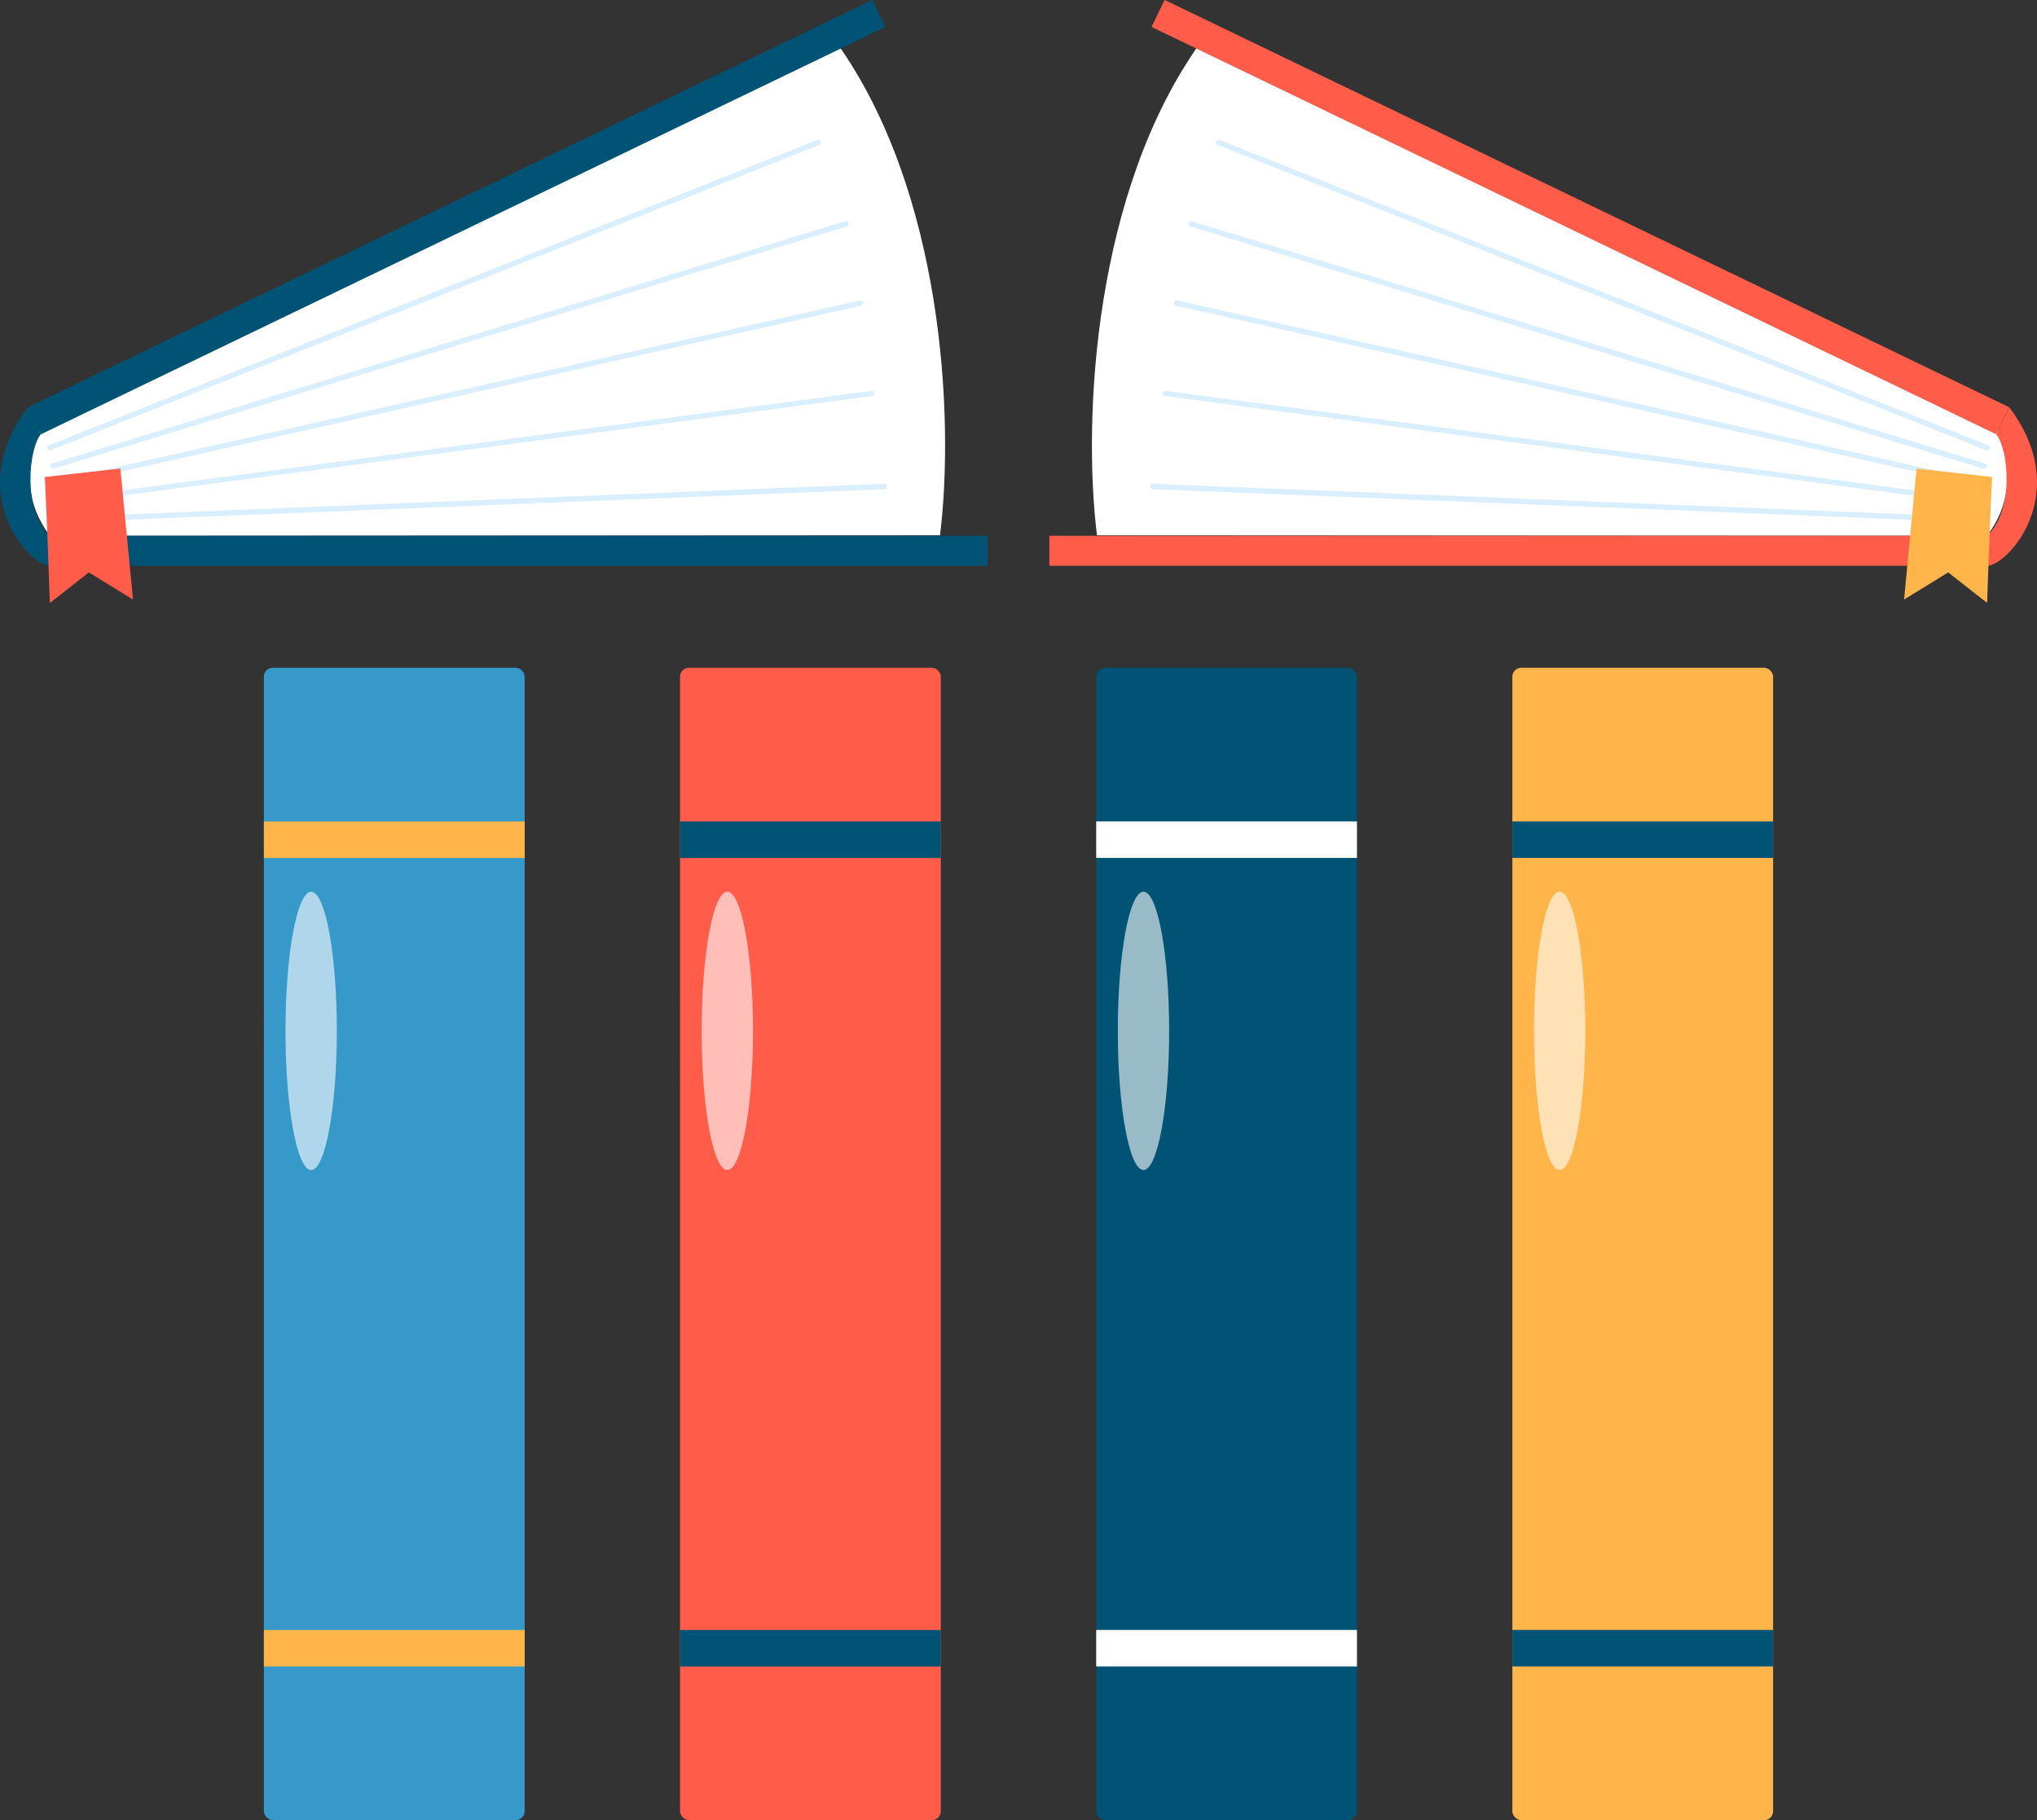 <svg xmlns="http://www.w3.org/2000/svg" viewBox="0 0 704.53 629.62"><rect x="0" y="0" width="704.53" height="629.62" fill="#333333" stroke="none"/><defs><style>.cls-3{fill:#ffb549}.cls-4,.cls-6{fill:#fff}.cls-4{opacity:.6;mix-blend-mode:soft-light}.cls-5{fill:#005374}.cls-7{fill:#ff5c4a}.cls-8{fill:#d9efff}</style></defs><g style="isolation:isolate"><g id="Layer_2" data-name="Layer 2"><g id="Layer_1-2" data-name="Layer 1"><rect width="90.19" height="398.62" x="91.27" y="230.99" rx="3.08" style="fill:#3699ca"/><path d="M91.27 284.16h90.19v12.62H91.27zM91.27 563.84h90.19v12.62H91.27z" class="cls-3"/><path d="M116.5 356.59c0 26.59-4 48.14-8.88 48.14s-8.88-21.55-8.88-48.14 4-48.13 8.88-48.13 8.88 21.54 8.88 48.13Z" class="cls-4"/><rect width="90.19" height="398.62" x="379.13" y="230.99" class="cls-5" rx="3.08" transform="rotate(180 424.23 430.305)"/><path d="M469.33 296.77h-90.19v-12.62h90.19zM469.33 576.45h-90.19v-12.62h90.19z" class="cls-6"/><path d="M404.37 356.59c0 26.59-4 48.14-8.88 48.14s-8.88-21.55-8.88-48.14 4-48.13 8.88-48.13 8.88 21.54 8.88 48.13Z" class="cls-4"/><rect width="90.19" height="398.62" x="235.2" y="230.99" class="cls-7" rx="3.08"/><path d="M235.2 284.16h90.19v12.62H235.2zM235.2 563.84h90.19v12.62H235.2z" class="cls-5"/><ellipse cx="251.56" cy="356.59" class="cls-4" rx="8.88" ry="48.13"/><rect width="90.19" height="398.62" x="523.07" y="230.99" class="cls-3" rx="3.08" transform="rotate(180 568.165 430.305)"/><path d="M613.26 296.77h-90.19v-12.62h90.19zM613.26 576.45h-90.19v-12.62h90.19z" class="cls-5"/><path d="M548.3 356.59c0 26.59-4 48.14-8.88 48.14s-8.87-21.55-8.87-48.14 4-48.13 8.87-48.13 8.88 21.54 8.88 48.13Z" class="cls-4"/><path d="M12.76 149.46c-4.4 13.35-3.41 25.43 4.51 35.88l307.85-.17c5.05-40.92 1-119-35.77-170.43Z" class="cls-6"/><path d="M17.27 155.79a.93.93 0 0 1-.35-1.8L282.67 48.41a1 1 0 0 1 1.22.53.93.93 0 0 1-.53 1.21L17.61 155.73a1 1 0 0 1-.34.06ZM19.52 180.77a.93.93 0 0 1-.93-.89 1 1 0 0 1 .9-1l286.27-11.53a.9.9 0 0 1 1 .89.93.93 0 0 1-.9 1l-286.3 11.53ZM19.52 174.52a.93.93 0 0 1-.12-1.86l282-37.47a.93.93 0 0 1 1.05.8 1 1 0 0 1-.81 1l-282 37.47ZM18.86 168.31a.92.92 0 0 1-.91-.73.94.94 0 0 1 .7-1.12l278.73-62.52a.93.93 0 1 1 .41 1.82L19.06 168.29ZM18.3 162.15a1 1 0 0 1-.9-.67.93.93 0 0 1 .62-1.16l274.16-83.75a.94.94 0 1 1 .55 1.79L18.57 162.11a1.26 1.26 0 0 1-.27.04Z" class="cls-8"/><path d="M341.57 185.34v10.38H17.26v-10.38zM301.715-.01l4.51 9.35L14.119 150.235l-4.51-9.35z" class="cls-5"/><path d="M14.11 150.23c-3.95 4.63-6.65 25.82 3.16 35.11v10.38c-7.11 0-30.12-25.13-7.67-54.84Z" class="cls-5"/><path d="m15.5 165 26.13-2.92C43 176.22 46 207.4 46 207.4L30.73 198l-13.49 10.59s-.97-29.16-1.74-43.59Z" class="cls-7"/><path d="M691.77 149.46c4.4 13.35 3.4 25.43-4.51 35.88l-307.86-.17c-5-40.92-1-119 35.78-170.43Z" class="cls-6"/><path d="M687.26 155.79a1.12 1.12 0 0 1-.35-.06L421.16 50.15a.94.94 0 0 1 .69-1.74L687.61 154a.93.93 0 0 1-.35 1.8ZM685 180.77l-286.3-11.54a.93.93 0 0 1-.9-1 .88.88 0 0 1 1-.89L685 178.9a1 1 0 0 1 .9 1 .93.93 0 0 1-.9.87ZM685 174.52h-.13L402.93 137a.93.93 0 0 1-.81-1 .91.91 0 0 1 1.05-.8l282 37.47a.93.93 0 0 1-.12 1.86ZM685.67 168.31h-.2l-278.73-62.55a.93.93 0 1 1 .41-1.82l278.72 62.52a.94.94 0 0 1 .71 1.12.92.92 0 0 1-.91.73ZM686.23 162.15a1.26 1.26 0 0 1-.27 0L411.8 78.36a.94.94 0 1 1 .55-1.79l274.15 83.75a.93.93 0 0 1 .63 1.16 1 1 0 0 1-.9.67Z" class="cls-8"/><path d="M687.26 185.34v10.38H362.95v-10.38zM694.905 140.87l-4.51 9.348L398.29 9.323l4.51-9.349z" class="cls-7"/><path d="M690.42 150.23c4 4.63 6.65 25.82-3.16 35.11v10.38c7.11 0 30.12-25.13 7.67-54.84Z" class="cls-7"/><path d="m689 165-26.12-2.92c-1.38 14.13-4.32 45.31-4.32 45.31L673.8 198l13.48 10.55s.98-29.12 1.72-43.55Z" class="cls-3"/></g></g></g></svg>